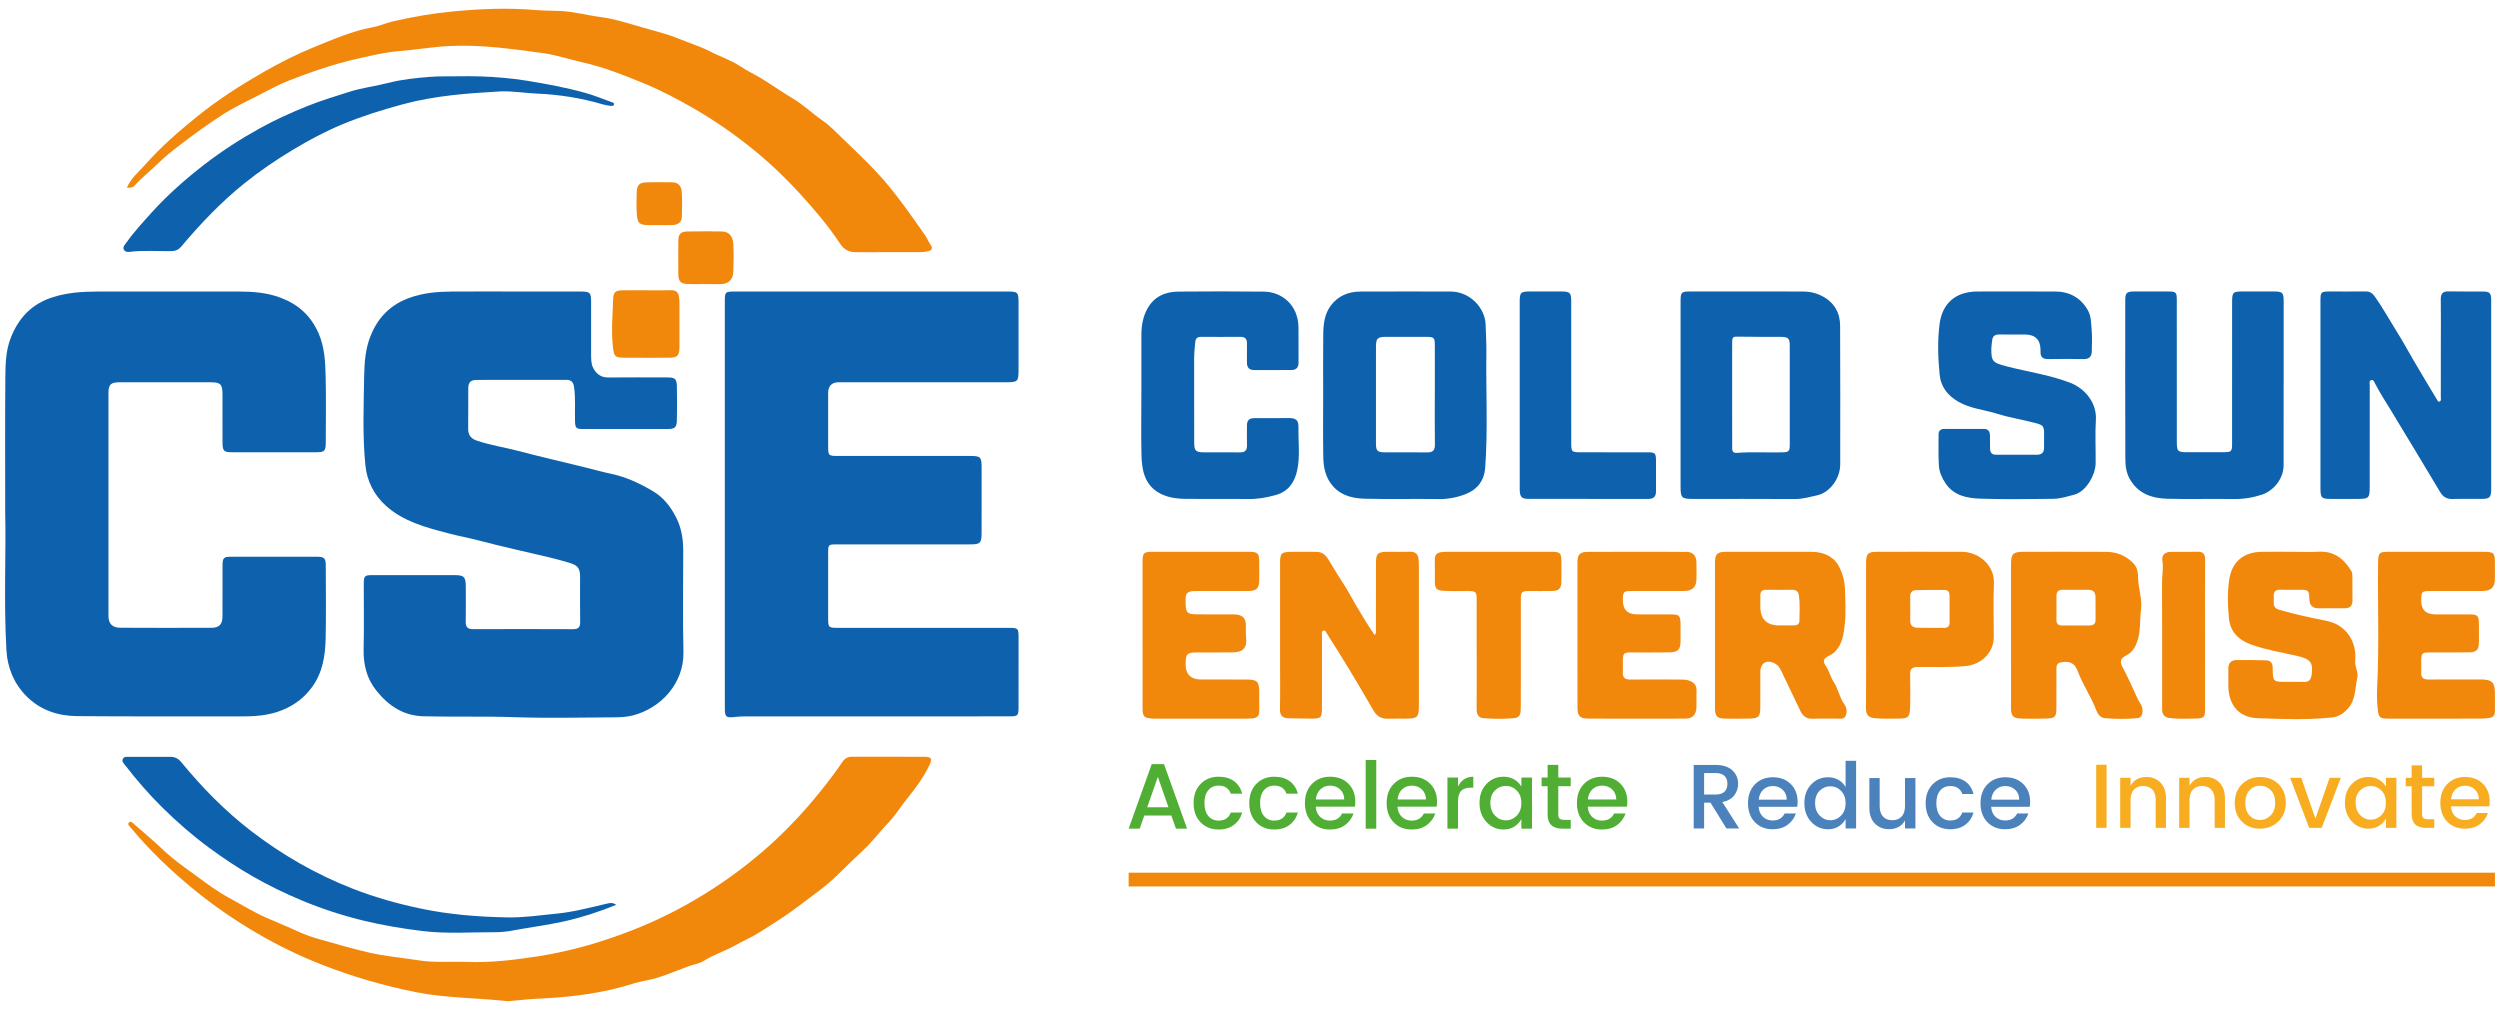 <?xml version="1.0" encoding="UTF-8"?>
<svg id="Laag_1" data-name="Laag 1" xmlns="http://www.w3.org/2000/svg" viewBox="0 0 500 202">
  <defs>
    <style>
      .cls-1 {
        fill: #4c82bb;
      }

      .cls-2 {
        fill: #f1880c;
      }

      .cls-3 {
        fill: #50ae34;
      }

      .cls-4 {
        fill: #f8ac1f;
      }

      .cls-5 {
        fill: #0e62ad;
      }
    </style>
  </defs>
  <g>
    <g>
      <path class="cls-5" d="M102.805,58.306c4.462,0,8.924-.004,13.386.001,1.822.002,2.027.211,2.031,2.064.007,3.478.007,6.956,0,10.434-.002.949-.003,1.948.407,2.77.585,1.173,1.552,1.935,3.026,1.92,3.97-.041,7.942-.019,11.913-.009,1.402.004,1.77.307,1.804,1.712.054,2.29.054,4.583.001,6.873-.033,1.404-.414,1.728-1.794,1.73-5.649.009-11.299.01-16.948.003-1.438-.002-1.591-.185-1.63-1.646-.059-2.246.126-4.495-.187-6.741-.14-1.009-.585-1.451-1.582-1.45-5.936.008-11.872-.009-17.807.014-1.345.005-1.766.46-1.776,1.788-.019,2.66.02,5.32-.016,7.979-.017,1.255.565,1.983,1.71,2.373,2.715.925,5.557,1.338,8.322,2.068,4.342,1.146,8.722,2.151,13.084,3.221,1.866.458,3.717.979,5.595,1.38,3.004.641,5.737,1.959,8.328,3.501,2.017,1.201,3.469,3.057,4.55,5.188,1.063,2.097,1.423,4.314,1.423,6.625.001,6.752-.116,13.506.043,20.254.148,6.29-4.523,11.328-10.189,12.747-1.214.304-2.515.359-3.776.365-6.673.034-13.351.192-20.016-.037-6.017-.206-12.029-.023-18.041-.177-4.018-.103-7.024-2.138-9.435-5.182-1.941-2.45-2.587-5.271-2.51-8.373.106-4.294.023-8.592.031-12.889.003-1.633.155-1.786,1.728-1.787,5.486-.004,10.971-.006,16.457,0,1.856.002,2.209.366,2.216,2.243.009,2.373.029,4.747-.007,7.12-.016,1.058.429,1.448,1.47,1.444,6.673-.023,13.346-.028,20.018.004,1.1.005,1.408-.452,1.394-1.475-.042-2.986-.009-5.974-.016-8.961-.004-1.722-.41-2.308-2.108-2.828-1.444-.442-2.909-.822-4.378-1.173-4.563-1.093-9.149-2.075-13.689-3.282-2.075-.552-4.23-.932-6.312-1.485-4.372-1.162-8.804-2.311-12.305-5.442-2.409-2.154-3.83-4.963-4.144-8.112-.593-5.948-.347-11.935-.246-17.902.046-2.712.24-5.437,1.306-8.061,1.516-3.729,4.037-6.225,7.823-7.574,2.749-.98,5.576-1.214,8.444-1.231,4.135-.024,8.269-.006,12.404-.007Z"/>
      <path class="cls-5" d="M1.041,102.524c0-10.304-.049-18.733.029-27.162.024-2.598.09-5.221,1.059-7.728,1.583-4.095,4.263-6.91,8.564-8.238,2.873-.887,5.775-1.077,8.719-1.083,9.375-.02,18.749-.005,28.124-.008,2.917-.001,5.805.185,8.57,1.232,3.517,1.331,6.063,3.574,7.611,7.129,1.224,2.81,1.336,5.698,1.409,8.611.111,4.416.034,8.838.026,13.257-.003,1.671-.246,1.913-1.933,1.915-5.567.007-11.135.008-16.702.002-1.807-.002-2.011-.219-2.014-2.083-.006-3.151.004-6.301-.005-9.452-.006-2.092-.372-2.459-2.407-2.46-6.059-.002-12.117-.004-18.176.002-1.756.002-2.222.425-2.223,2.151-.011,14.853-.01,29.707-.001,44.56,0,1.547.762,2.369,2.333,2.378,6.099.034,12.199.03,18.299.006,1.504-.006,2.157-.692,2.169-2.217.028-3.396.005-6.792.013-10.189.004-1.582.203-1.799,1.749-1.802,5.69-.01,11.38-.009,17.071,0,1.542.003,1.824.272,1.827,1.771.011,4.869.081,9.74-.025,14.607-.075,3.403-.594,6.736-2.67,9.627-1.572,2.189-3.584,3.702-6.102,4.71-2.782,1.113-5.633,1.236-8.555,1.226-10.807-.037-21.615.037-32.422-.061-3.816-.035-7.359-1.222-10.111-4.007-2.502-2.533-3.79-5.682-3.988-9.243-.545-9.771-.055-19.55-.238-27.45Z"/>
      <path class="cls-5" d="M144.962,100.891c0-13.504,0-27.008.001-40.512,0-2.025.05-2.074,2.056-2.074,18.136,0,36.272,0,54.408.002,2.158,0,2.285.131,2.285,2.302,0,4.419,0,8.839,0,13.258,0,2.466-.111,2.585-2.54,2.585-11.135.002-22.271,0-33.406,0q-2.138,0-2.137,2.184c0,3.601-.004,7.202.004,10.803.003,1.628.118,1.747,1.752,1.748,8.843.006,17.686.002,26.529.003,2.223,0,2.407.174,2.409,2.343.004,4.338.009,8.675-.004,13.013-.006,2.097-.252,2.329-2.321,2.33-8.884.002-17.767,0-26.651.003-1.668,0-1.715.049-1.717,1.734-.003,4.379-.004,8.757.002,13.136.002,1.71.106,1.817,1.807,1.817,11.381.004,22.762.002,34.143.003,2.098,0,2.131.035,2.131,2.124,0,4.542.001,9.084-.002,13.627-.002,1.854-.096,1.951-1.936,1.951-17.563.002-35.126,0-52.689.006-.734,0-1.473.035-2.202.124-1.622.197-1.915-.02-1.918-1.629-.009-4.133-.004-8.266-.004-12.399,0-9.494,0-18.987,0-28.481Z"/>
      <path class="cls-5" d="M464.09,78.929c0-6.259-.003-12.518.002-18.776.001-1.767.103-1.858,1.893-1.858,2.374,0,4.748.023,7.121-.008.867-.011,1.363.324,1.88,1.053,1.533,2.161,2.807,4.484,4.209,6.718,1.246,1.985,2.388,4.062,3.57,6.101,1.512,2.608,3.082,5.181,4.634,7.765.119.198.257.513.536.379.361-.173.226-.579.227-.887.009-3.927.006-7.854.006-11.781,0-2.577.031-5.155-.014-7.731-.02-1.126.349-1.657,1.551-1.627,2.29.056,4.583.006,6.875.028,1.365.013,1.655.3,1.656,1.686.009,12.64.009,25.281-.001,37.921-.001,1.563-.329,1.861-1.884,1.869-1.964.011-3.93-.04-5.893.019-1.129.034-1.871-.464-2.414-1.366-3.264-5.419-6.496-10.857-9.796-16.253-1.087-1.778-2.215-3.529-3.186-5.375-.183-.347-.337-.906-.804-.794-.496.119-.309.692-.309,1.071-.011,6.75-.007,13.499-.009,20.249,0,2.285-.162,2.447-2.426,2.452-1.76.004-3.52.004-5.279,0-1.967-.004-2.142-.179-2.143-2.201-.003-6.218-.001-12.436,0-18.654Z"/>
      <path class="cls-5" d="M336.113,78.899c0-6.217-.004-12.433.002-18.65.002-1.805.166-1.955,1.963-1.955,7.488.001,14.976,0,22.464.006,1.408,0,2.719.281,3.995.974,2.381,1.293,3.473,3.326,3.487,5.903.05,9.243.019,18.486.019,27.73,0,2.767-2.065,5.629-4.67,6.173-1.436.3-2.825.734-4.331.725-6.833-.042-13.666-.017-20.5-.021-2.223-.001-2.427-.213-2.428-2.479-.002-6.135,0-12.27-.001-18.405ZM346.43,78.795c0,3.476-.008,6.952.007,10.428.003.628-.121,1.432.926,1.352,2.983-.229,5.97-.044,8.954-.105,1.476-.03,1.635-.164,1.637-1.62.008-6.543.008-13.086,0-19.629-.002-1.596-.257-1.836-1.871-1.846-2.7-.016-5.401.017-8.1-.043-1.466-.033-1.544-.046-1.549,1.403-.011,3.353-.004,6.707-.004,10.06Z"/>
      <path class="cls-5" d="M264.636,78.938c0-4.048-.039-8.097.015-12.144.027-2.011.259-4.028,1.529-5.707,1.464-1.934,3.516-2.763,5.886-2.774,6.013-.028,12.027-.015,18.041-.006,3.966.005,6.936,3.356,7.023,6.645.051,1.914.173,3.835.146,5.752-.105,7.641.322,15.289-.242,22.923-.18,2.431-1.517,4.23-3.765,5.136-1.736.7-3.57,1.079-5.503,1.049-4.867-.075-9.738.058-14.603-.062-2.37-.059-4.72-.489-6.478-2.41-1.571-1.717-1.997-3.82-2.031-6.01-.063-4.129-.018-8.26-.019-12.389ZM286.964,78.977h.004c0-3.273.004-6.546-.002-9.819-.003-1.644-.13-1.779-1.721-1.784-2.701-.008-5.403-.007-8.104,0-1.617.005-1.942.307-1.946,1.94-.014,6.464-.013,12.928-.003,19.392.002,1.459.29,1.748,1.718,1.756,2.824.016,5.649-.028,8.472.021,1.15.02,1.616-.381,1.598-1.566-.051-3.313-.018-6.627-.018-9.941Z"/>
      <path class="cls-5" d="M403.325,58.298c2.579,0,5.158-.014,7.737.005,2.903.02,5.128,1.279,6.546,3.812.63,1.125.596,2.458.713,3.705.137,1.46.07,2.942.043,4.413-.019,1.073-.527,1.617-1.695,1.589-2.332-.056-4.667-.047-6.999-.002-1.093.021-1.618-.405-1.565-1.506.006-.122-.001-.245-.003-.368q-.04-3.043-3.147-3.043c-1.678,0-3.357.026-5.035-.006-.878-.017-1.417.273-1.487,1.212-.036.488-.15.972-.162,1.459-.067,2.758.32,2.984,2.949,3.677,4.299,1.132,8.736,1.714,12.913,3.352,2.809,1.102,5.248,3.937,5.042,7.342-.175,2.895-.013,5.808-.047,8.713-.025,2.163-1.771,5.633-4.306,6.289-1.389.36-2.761.815-4.196.826-4.871.039-9.747.145-14.612-.035-2.607-.097-5.256-.595-6.908-3.065-.715-1.07-1.25-2.264-1.331-3.525-.132-2.078-.056-4.17-.062-6.257-.002-.771.428-1.1,1.166-1.1,2.62.001,5.24.007,7.859-.002.896-.003,1.242.491,1.255,1.31.013.859.028,1.718.016,2.577-.012.861.37,1.285,1.251,1.282,2.702-.01,5.403-.006,8.105,0,.955.002,1.449-.444,1.446-1.414-.002-.777.007-1.555.006-2.332-.001-2.04-.011-2.142-1.933-2.649-2.448-.645-4.973-1.024-7.381-1.787-2.6-.823-5.399-1.026-7.814-2.412-2.135-1.226-3.538-2.971-3.775-5.529-.31-3.348-.433-6.707.003-10.035.546-4.169,3.225-6.432,7.423-6.489,2.66-.036,5.321-.007,7.982-.006Z"/>
      <path class="cls-5" d="M456.727,76.751c0,5.442.011,10.883-.005,16.325-.007,2.597-1.922,5.073-4.386,5.872-1.848.599-3.708.891-5.663.859-4.379-.071-8.761.058-13.138-.052-3.147-.079-5.948-1.001-7.621-4.031-.708-1.282-.841-2.667-.846-4.035-.043-10.556-.027-21.111-.017-31.667.001-1.442.294-1.716,1.742-1.724,2.292-.012,4.584-.01,6.877.001,1.53.007,1.688.16,1.689,1.698.006,9.369.003,18.739.004,28.108,0,2.255.09,2.342,2.358,2.341,2.292,0,4.584.003,6.877-.004,1.72-.005,1.818-.096,1.819-1.8.005-9.328.002-18.657.003-27.985,0-2.279.088-2.365,2.333-2.364,2.047.001,4.093-.008,6.14.005,1.582.01,1.839.269,1.841,1.882.008,5.523.003,11.047.003,16.57h-.008Z"/>
      <path class="cls-5" d="M228.273,78.923c-.001-4.01-.014-8.02.005-12.029.009-1.863.34-3.683,1.284-5.306,1.343-2.309,3.524-3.248,6.087-3.269,5.73-.047,11.462-.064,17.192.008,3.273.041,6.845,2.431,6.859,7.291.007,2.291-.006,4.583.008,6.874.006,1.012-.444,1.518-1.476,1.514-2.456-.009-4.912-.013-7.368.004-1.044.007-1.483-.501-1.472-1.509.013-1.268-.024-2.537,0-3.805.018-.935-.397-1.333-1.329-1.326-2.62.02-5.239.015-7.859.001-.76-.004-1.085.315-1.157,1.086-.108,1.14-.223,2.273-.22,3.423.017,5.524,0,11.047.013,16.571.004,1.732.297,2.012,1.99,2.017,2.374.006,4.749-.025,7.122.012,1.055.016,1.482-.415,1.447-1.462-.044-1.308-.002-2.618-.004-3.927-.001-1.005.428-1.476,1.497-1.459,2.291.037,4.583-.03,6.874-.022,1.481.006,1.954.441,1.927,1.898-.052,2.818.341,5.666-.231,8.447-.488,2.37-1.669,4.288-4.238,5.03-1.824.527-3.642.848-5.554.822-4.256-.06-8.514.019-12.771-.038-1.933-.026-3.897-.371-5.505-1.441-2.539-1.688-3.03-4.464-3.097-7.251-.096-4.048-.025-8.101-.026-12.151Z"/>
      <path class="cls-5" d="M303.94,78.966c0-6.218-.004-12.436.002-18.654.001-1.826.206-2.016,2.065-2.017,2.128,0,4.256-.008,6.384.005,1.588.01,1.849.267,1.85,1.874.007,9.409.003,18.818.005,28.227,0,2.022.036,2.056,2.06,2.057,4.42.002,8.84-.005,13.26.006,1.46.004,1.624.172,1.633,1.631.013,2.045-.013,4.091.006,6.136.01,1.082-.485,1.558-1.565,1.556-7.981-.012-15.961.002-23.942-.015-1.433-.003-1.752-.398-1.755-2.029-.009-6.259-.004-12.518-.004-18.777Z"/>
      <path class="cls-5" d="M123.242,180.971c-3.54,1.435-6.933,2.531-10.451,3.312-3.315.737-6.677,1.154-10.007,1.777-1.161.217-2.353.38-3.531.377-4.909-.013-9.833.366-14.721-.229-3.969-.483-7.924-1.13-11.818-2.08-4.208-1.027-8.317-2.357-12.317-4.024-3.394-1.414-6.693-3.018-9.884-4.845-3.047-1.745-5.959-3.688-8.782-5.776-3.326-2.46-6.433-5.177-9.365-8.081-2.641-2.616-5.074-5.433-7.353-8.375-.266-.344-.667-.704-.464-1.197.238-.577.818-.455,1.29-.457,2.743-.011,5.486.008,8.229-.007.931-.005,1.595.349,2.199,1.085,4.143,5.035,8.685,9.686,13.854,13.672,6.275,4.838,13.101,8.765,20.489,11.641,4.335,1.688,8.8,2.945,13.375,3.917,5.797,1.232,11.639,1.693,17.521,1.798,3.306.059,6.601-.437,9.896-.761,3.394-.334,6.663-1.229,9.965-1.987.543-.125,1.102-.309,1.872.239Z"/>
      <path class="cls-5" d="M91.421,15.259c3.061-.058,6.125.016,9.174.293,1.621.148,3.22.331,4.818.595,3.916.645,7.805,1.356,11.621,2.422,1.803.504,3.545,1.228,5.312,1.86.221.079.523.161.452.472-.067.292-.381.306-.613.277-.526-.066-1.059-.135-1.564-.285-4.332-1.28-8.745-1.988-13.265-2.174-2.486-.103-4.961-.567-7.46-.426-6.483.367-12.93.841-19.265,2.545-4.154,1.118-8.244,2.395-12.19,4.037-3.419,1.423-6.706,3.178-9.903,5.105-3.405,2.053-6.673,4.277-9.756,6.764-4.627,3.734-8.711,8.031-12.536,12.571-.565.671-1.168.896-2.005.91-2.779.047-5.564-.202-8.338.151-.417.053-.848,0-1.098-.39-.305-.476.025-.866.28-1.225,1.565-2.204,3.383-4.193,5.191-6.197,3.216-3.564,6.802-6.724,10.583-9.649,3.518-2.723,7.263-5.127,11.164-7.289,3.039-1.684,6.205-3.099,9.409-4.396,2.675-1.083,5.463-1.912,8.219-2.804,2.699-.874,5.499-1.201,8.227-1.895,2.634-.67,5.392-.943,8.114-1.158,1.825-.144,3.662-.079,5.429-.112Z"/>
    </g>
    <g>
      <path class="cls-2" d="M101.632,200.252c-6.109-.699-12.302-.599-18.392-1.81-6.47-1.287-12.752-3.109-18.894-5.519-4.498-1.764-8.825-3.871-12.97-6.299-4.435-2.598-8.685-5.506-12.677-8.782-4.563-3.745-8.809-7.795-12.575-12.343-.245-.296-.725-.653-.306-1.026.376-.335.731.108,1.033.374,1.968,1.737,3.99,3.418,5.891,5.226,2.005,1.908,4.272,3.466,6.492,5.083,2.123,1.546,4.238,3.152,6.54,4.391,2.42,1.302,4.746,2.771,7.283,3.905,2.216.99,4.488,1.88,6.693,2.908,1.289.601,2.704,1.079,4.098,1.476,3.249.926,6.493,1.859,9.789,2.636,3.36.793,6.773,1.068,10.155,1.603,3.196.505,6.453.194,9.68.311,4.773.174,9.472-.399,14.164-1.128,6.606-1.026,12.968-2.895,19.183-5.355,5.07-2.007,9.9-4.464,14.504-7.35,4.466-2.799,8.684-5.944,12.612-9.482,4.083-3.677,7.759-7.707,11.136-12.032,1.183-1.516,2.34-3.045,3.401-4.647.459-.693,1.082-1.054,1.954-1.05,4.789.018,9.578-.009,14.367.019,1.551.009,1.728.33,1.057,1.736-1.147,2.403-2.716,4.511-4.388,6.582-1.288,1.595-2.349,3.379-3.787,4.868-1.71,1.77-3.17,3.767-4.978,5.451-1.699,1.584-3.378,3.191-5.02,4.833-2.384,2.385-5.168,4.263-7.825,6.304-2.536,1.948-5.254,3.627-7.949,5.333-1.5.95-3.162,1.641-4.704,2.53-2.069,1.193-4.386,1.871-6.406,3.16-.936.597-2.07.725-3.094,1.095-2.812,1.019-5.535,2.315-8.526,2.855-1.593.288-3.157.817-4.725,1.253-5.589,1.552-11.293,2.124-17.055,2.387-1.916.088-3.825.328-5.762.501Z"/>
      <path class="cls-2" d="M25.366,37.552c.828-1.94,2.375-3.155,3.629-4.575,3.202-3.625,6.862-6.802,10.615-9.819,4.068-3.27,8.468-6.095,13.018-8.7,3.301-1.89,6.686-3.616,10.176-5.032,3.841-1.559,7.68-3.251,11.822-3.995,1.322-.238,2.555-.825,3.878-1.134,4.068-.949,8.188-1.65,12.328-2.035,5.37-.499,10.775-.726,16.173-.263,1.631.14,3.271.135,4.901.194,2.845.103,5.571.878,8.366,1.239,2.429.313,4.832,1.064,7.218,1.767,1.818.535,3.672,1.011,5.491,1.564,1.629.495,3.211,1.148,4.801,1.764,1.396.541,2.832,1.019,4.149,1.717,1.974,1.047,4.128,1.703,6.012,2.949,1.454.962,3.052,1.703,4.539,2.62,2.07,1.276,4.062,2.681,6.149,3.927,2.094,1.249,3.831,2.955,5.828,4.331,1.457,1.005,2.711,2.317,3.996,3.554,2.244,2.159,4.499,4.313,6.644,6.568,2.198,2.311,4.157,4.827,6.046,7.403,1.338,1.824,2.621,3.681,3.921,5.529.406.578.615,1.246,1.037,1.798.548.718.263,1.149-.495,1.334-.51.125-1.05.168-1.578.169-4.258.013-8.515-.015-12.773.019-1.429.011-2.401-.451-3.241-1.721-2.367-3.578-5.147-6.839-8.05-10.007-3.098-3.382-6.416-6.53-9.994-9.367-3.609-2.863-7.406-5.482-11.43-7.779-3.094-1.766-6.229-3.434-9.509-4.791-4.069-1.683-8.146-3.322-12.49-4.302-2.659-.6-5.286-1.495-7.984-1.86-6.235-.844-12.479-1.744-18.809-1.408-3.35.178-6.661.752-9.996,1.018-2.588.207-5.085.809-7.587,1.359-2.976.653-5.924,1.495-8.81,2.473-1.936.656-3.858,1.389-5.766,2.132-1.913.745-3.718,1.774-5.558,2.702-1.916.966-3.844,1.911-5.716,2.958-1.382.773-2.701,1.666-4.014,2.556-1.373.93-2.728,1.892-4.052,2.89-2.226,1.678-4.495,3.303-6.501,5.257-1.623,1.58-3.408,2.987-4.945,4.663-.296.323-.817.32-1.442.335Z"/>
      <path class="cls-2" d="M274.927,127.021c.412-.463.256-.975.258-1.438.015-4.336.004-8.673.013-13.009.004-1.861.356-2.202,2.241-2.213,1.514-.009,3.03.034,4.543-.01,1.139-.034,1.657.519,1.742,1.586.032.407.053.816.053,1.225.003,9.327.004,18.654,0,27.982-.001,2.277-.281,2.56-2.526,2.587-1.187.014-2.375-.034-3.56.014-1.312.052-2.28-.419-2.951-1.572-1.662-2.856-3.332-5.708-5.041-8.536-1.394-2.307-2.843-4.582-4.286-6.859-.179-.283-.315-.804-.759-.648-.411.145-.256.644-.257.991-.011,4.868-.007,9.736-.012,14.604-.002,1.774-.2,1.995-1.954,2-1.594.005-3.189-.046-4.784-.076-1.227-.024-1.685-.621-1.656-1.869.07-3.067.021-6.136.021-9.204,0-6.668-.001-13.336.001-20.004,0-1.898.275-2.183,2.209-2.206,1.678-.021,3.356-.013,5.034.007,1.055.013,1.751.46,2.356,1.429.974,1.561,1.896,3.162,2.916,4.7.97,1.462,1.799,3.06,2.697,4.596,1.17,2,2.375,3.976,3.703,5.925Z"/>
      <path class="cls-2" d="M342.993,127.007c0-4.785-.004-9.571.001-14.356.002-1.847.401-2.281,2.206-2.285,5.729-.014,11.457-.014,17.186,0,2.227.005,4.246.873,5.301,2.73.778,1.371,1.267,3.093,1.314,4.776.065,2.329.21,4.684-.045,6.987-.212,1.921-.45,3.946-1.973,5.496-.433.44-.92.631-1.402.909-1.002.578-1.011,1.057-.363,2.008.649.952.86,2.13,1.52,3.124.904,1.361,1.147,3.072,2.113,4.435.506.713.608,1.566.273,2.341-.317.733-1.116.549-1.751.557-1.596.02-3.195-.06-4.786.026-1.263.068-2.009-.518-2.511-1.562-1.272-2.647-2.536-5.297-3.795-7.95-.285-.601-.611-1.163-1.213-1.498-1.67-.93-2.995-.201-2.999,1.651-.006,2.413.013,4.826-.011,7.239-.016,1.651-.367,2.026-2.033,2.077-1.717.052-3.438.049-5.155.006-1.423-.035-1.869-.525-1.872-1.987-.012-4.908-.004-9.816-.005-14.724ZM355.893,125.084c.979,0,1.958.006,2.937-.002.61-.005,1.05-.262,1.055-.926.013-1.669.134-3.341-.086-5.007-.109-.823-.549-1.207-1.397-1.195-1.713.024-3.427.02-5.14.002-.811-.009-1.218.321-1.195,1.16.02.733,0,1.468,0,2.202q0,3.778,3.826,3.767Z"/>
      <path class="cls-2" d="M402.202,127.173c-.001-4.787-.005-9.574,0-14.362.003-2.032.415-2.448,2.45-2.451,5.526-.007,11.052-.019,16.578.009,2.156.011,4.02.768,5.523,2.377.735.787.856,1.859.866,2.719.025,2.212.88,4.35.579,6.551-.274,2.005-.038,4.046-.675,6.035-.446,1.394-1.07,2.459-2.419,3.117-1.105.539-1.142,1.241-.532,2.392.902,1.701,1.721,3.448,2.501,5.209.264.596.491,1.179.882,1.723.927,1.29.672,3.025-.447,3.135-2.157.212-4.331.189-6.495.007-.933-.079-1.458-.806-1.747-1.561-1.054-2.754-2.74-5.199-3.773-7.965-.582-1.556-1.718-1.983-3.381-1.62-.834.182-.824.796-.826,1.418-.007,2.578,0,5.155-.008,7.733-.005,1.71-.246,2.005-1.969,2.067-1.717.062-3.439.061-5.156.001-1.523-.053-1.944-.534-1.946-2.05-.009-4.828-.003-9.656-.004-14.484ZM415.159,125.092v-.004c.938,0,1.875-.002,2.813,0,.745.002,1.142-.345,1.14-1.11-.004-1.548.013-3.097-.018-4.645-.017-.855-.443-1.373-1.367-1.37-1.753.005-3.506.006-5.259,0-.818-.003-1.185.402-1.181,1.206.008,1.589.017,3.179-.006,4.768-.012.837.371,1.181,1.187,1.16.896-.023,1.794-.005,2.691-.005Z"/>
      <path class="cls-2" d="M458.462,110.36c1.76,0,3.525.078,5.281-.017,3.087-.168,5.062,1.44,6.542,3.898.157.261.187.627.191.946.021,1.637.007,3.274.021,4.911.009,1.076-.507,1.569-1.581,1.558-1.76-.018-3.521-.002-5.281-.006-1.153-.002-1.701-.585-1.758-1.739-.095-1.934-.136-1.95-2.095-1.954-1.228-.002-2.458.037-3.684-.009-1.021-.039-1.426.409-1.348,1.394.029.366.024.738,0,1.104-.056.866.288,1.278,1.179,1.536,3.094.895,6.231,1.572,9.389,2.192,3.804.747,6.102,4.075,5.718,8.017-.111,1.14.677,2.189.425,3.361-.462,2.146-.304,4.486-1.957,6.261-.82.881-1.808,1.543-2.998,1.669-4.979.528-9.983.343-14.964.159-3.763-.139-5.806-2.611-5.87-6.386-.02-1.186.003-2.373-.002-3.56-.004-1.049.555-1.656,1.556-1.678,1.962-.043,3.927-.002,5.889.047.963.024,1.423.483,1.43,1.55.018,2.762.065,2.762,2.82,2.764,1.146,0,2.294-.031,3.439.005.985.031,1.387-.474,1.52-1.378.358-2.447-.214-3.191-2.78-3.788-3.102-.722-6.252-1.213-9.28-2.295-2.59-.925-4.22-2.609-4.479-5.264-.253-2.592-.341-5.242.078-7.835.569-3.516,2.867-5.402,6.46-5.456,2.047-.031,4.094-.006,6.141-.005Z"/>
      <path class="cls-2" d="M315.489,126.973c-.001-4.788-.005-9.576,0-14.364.002-1.739.417-2.226,2.148-2.233,6.55-.028,13.101-.021,19.652-.004,1.241.003,1.947.734,1.995,2.002.041,1.103.02,2.21.014,3.314-.01,1.739-.779,2.504-2.571,2.511-3.439.013-6.878,0-10.317.006-1.72.003-1.821.109-1.839,1.793q-.031,2.876,2.838,2.877c2.334,0,4.667-.012,7.001.01,1.387.013,1.663.293,1.689,1.659.024,1.268.015,2.537.006,3.806-.011,1.54-.533,2.088-2.177,2.116-2.497.042-4.995.011-7.492.018-1.771.005-1.857.096-1.865,1.889-.003.696.033,1.393-.005,2.087-.057,1.059.424,1.456,1.465,1.447,3.316-.03,6.632-.017,9.949-.001.569.003,1.162.011,1.7.169,1.022.3,1.697.915,1.633,2.126-.058,1.102.021,2.211-.027,3.314-.063,1.457-.802,2.204-2.232,2.208-6.469.018-12.937.024-19.406-.003-1.702-.007-2.148-.518-2.152-2.258-.011-4.829-.004-9.658-.005-14.487Z"/>
      <path class="cls-2" d="M228.508,126.87c0-4.785-.003-9.571.001-14.356.002-1.945.192-2.151,2.073-2.153,6.383-.007,12.767-.009,19.15,0,1.867.003,2.108.263,2.117,2.143.006,1.186.009,2.372-.003,3.558-.015,1.586-.529,2.123-2.148,2.134-3.355.022-6.711.006-10.066.009-.409,0-.82-.003-1.226.036-.802.078-1.285.483-1.278,1.343.002.245-.008.491-.008.736.001,2.292.253,2.55,2.512,2.552,2.373.003,4.747-.007,7.12.004,1.798.008,2.518.796,2.426,2.552-.036.691-.033,1.394.045,2.081.222,1.963-.568,2.928-2.591,2.961-2.414.04-4.828.007-7.242.015-1.986.007-2.255.283-2.269,2.279q-.022,3.132,3.094,3.132c3.028,0,6.056-.009,9.084.005,2.172.01,2.545.402,2.55,2.588.003,1.227-.03,2.455.005,3.681.028.982-.465,1.427-1.377,1.51-.407.037-.817.052-1.225.052-5.974.003-11.948.001-17.923,0-.327,0-.656.003-.981-.026-1.532-.135-1.832-.441-1.836-1.99-.011-4.949-.004-9.898-.004-14.847Z"/>
      <path class="cls-2" d="M487.172,110.358c3.193,0,6.386-.014,9.579.006,2.043.012,2.227.219,2.233,2.256.003,1.064.008,2.128-.002,3.191-.015,1.608-.766,2.374-2.418,2.384-3.479.021-6.959.004-10.438.009-1.786.003-1.869.091-1.881,1.872q-.02,2.797,2.793,2.797c2.333,0,4.667-.011,7,.009,1.448.012,1.72.289,1.744,1.733.022,1.309.02,2.619,0,3.928-.021,1.413-.489,1.905-1.944,1.924-2.619.034-5.24.008-7.859.018-1.605.006-1.721.133-1.733,1.773-.005.736.034,1.475-.006,2.209-.058,1.069.443,1.445,1.474,1.436,3.52-.028,7.041-.015,10.561-.005,2.116.006,2.712.602,2.713,2.671,0,1.227-.021,2.455-.004,3.682.011.792-.353,1.234-1.127,1.331-.526.066-1.056.141-1.584.142-6.14.01-12.28.01-18.421.004-1.9-.002-2.138-.157-2.321-2.03-.139-1.42-.171-2.863-.097-4.288.427-8.259.076-16.523.189-24.784.029-2.089.175-2.267,2.216-2.27,3.111-.005,6.222-.001,9.333,0Z"/>
      <path class="cls-2" d="M373.213,127.044c-.001-4.785-.003-9.57,0-14.354,0-1.971.333-2.326,2.252-2.329,5.646-.007,11.292-.02,16.938.005,3.309.015,6.537,2.667,6.384,6.319-.149,3.552-.047,7.115-.03,10.672.015,3.175-2.539,5.596-5.682,5.867-3.189.276-6.376.161-9.563.176-1.124.005-1.519.415-1.488,1.522.058,2.084.041,4.171.006,6.256-.038,2.291-.318,2.563-2.568,2.547-1.511-.011-3.022.065-4.536-.086-1.273-.127-1.743-.722-1.73-1.997.047-4.866.019-9.733.018-14.6ZM389.912,121.838c0-.898.003-1.796-.001-2.693-.003-.653-.247-1.146-.975-1.151-1.918-.011-3.837-.013-5.754.035-.769.02-1.152.49-1.142,1.294.02,1.591.016,3.183.001,4.775-.009.981.522,1.434,1.432,1.45,1.796.032,3.593.014,5.389.023.705.004,1.058-.327,1.053-1.04-.006-.898-.001-1.796-.004-2.693Z"/>
      <path class="cls-2" d="M295.331,130.67c0-3.557.005-7.114-.002-10.671-.004-1.682-.116-1.783-1.835-1.793-1.513-.009-3.029.037-4.539-.029-1.718-.075-1.979-.386-1.986-2.065-.006-1.39.029-2.781-.008-4.17-.026-.981.464-1.428,1.369-1.525.405-.043.816-.056,1.224-.056,6.872-.003,13.744-.005,20.615-.001,1.917,0,2.103.189,2.113,2.105.007,1.308.02,2.617-.01,3.925-.03,1.309-.49,1.776-1.788,1.803-1.472.03-2.945.007-4.417.011-1.797.005-1.895.095-1.896,1.855-.004,6.91-.002,13.819-.005,20.729,0,.49-.01.981-.037,1.471-.045.811-.474,1.299-1.289,1.371-2.039.181-4.084.182-6.122.006-1.052-.091-1.4-.792-1.393-1.803.025-3.72.01-7.441.01-11.162h-.004Z"/>
      <path class="cls-2" d="M441.014,127.027c0,4.951.006,9.901-.002,14.852-.002,1.492-.215,1.781-1.646,1.82-1.796.049-3.595.124-5.394-.087-1.134-.133-1.557-.739-1.549-1.797.009-1.146,0-2.291,0-3.437,0-7.283.02-14.565-.018-21.848-.008-1.466.309-2.911.076-4.4-.177-1.13.49-1.734,1.674-1.756,1.759-.033,3.521.031,5.279-.029,1.169-.04,1.6.428,1.593,1.585-.033,5.032-.014,10.065-.013,15.097Z"/>
      <path class="cls-2" d="M129.267,58.057c1.636,0,3.273.04,4.907-.015,1.027-.034,1.523.416,1.629,1.388.04.365.09.731.091,1.097.007,2.943.019,5.887-.001,8.83-.013,1.839-.398,2.193-2.261,2.194-2.945.002-5.89.016-8.834-.009-1.855-.015-1.993-.307-2.207-2.109-.38-3.192-.052-6.363.035-9.543.039-1.427.405-1.801,1.857-1.825,1.595-.027,3.19-.006,4.785-.006v-.004Z"/>
      <path class="cls-2" d="M141.06,56.814c-1.186,0-2.373.036-3.557-.009-1.349-.052-1.825-.554-1.837-1.909-.021-2.248-.021-4.496,0-6.743.013-1.309.462-1.827,1.745-1.855,2.329-.051,4.661-.05,6.991-.004,1.363.027,2.189.924,2.263,2.545.085,1.835.076,3.679.003,5.515-.066,1.654-1.011,2.465-2.665,2.471-.981.003-1.963,0-2.944,0v-.011Z"/>
      <path class="cls-2" d="M131.84,45.033c-.654,0-1.307.007-1.961-.001-1.997-.025-2.406-.347-2.52-2.29-.086-1.465-.069-2.94-.01-4.408.054-1.334.546-1.814,1.927-1.861,1.755-.059,3.513-.04,5.269-.009,1.231.022,1.743.903,1.807,1.936.104,1.668.081,3.348.014,5.02-.043,1.09-.844,1.532-1.832,1.591-.896.054-1.797.011-2.696.011v.01Z"/>
    </g>
  </g>
  <g>
    <path class="cls-3" d="M235.192,165.735l-.928-2.635h-5.4l-.928,2.635h-2.208l4.62-12.915h2.449l4.62,12.915h-2.227ZM229.44,161.449h4.249l-2.115-6.068-2.134,6.068Z"/>
    <path class="cls-3" d="M240.109,164.455c-.928-.965-1.392-2.242-1.392-3.832s.467-2.867,1.401-3.832c.934-.965,2.137-1.447,3.609-1.447,1.237,0,2.261.294,3.071.881.81.588,1.357,1.426,1.642,2.514h-2.282c-.384-1.076-1.194-1.614-2.431-1.614-.866,0-1.556.306-2.069.919-.513.612-.77,1.469-.77,2.57s.257,1.961.77,2.579c.513.619,1.203.928,2.069.928,1.225,0,2.035-.538,2.431-1.614h2.282c-.297,1.039-.854,1.865-1.67,2.477-.816.612-1.831.918-3.043.918-1.484,0-2.69-.482-3.618-1.447Z"/>
    <path class="cls-3" d="M251.242,164.455c-.928-.965-1.392-2.242-1.392-3.832s.467-2.867,1.401-3.832c.934-.965,2.137-1.447,3.609-1.447,1.237,0,2.261.294,3.071.881.81.588,1.357,1.426,1.642,2.514h-2.282c-.384-1.076-1.194-1.614-2.431-1.614-.866,0-1.556.306-2.069.919-.513.612-.77,1.469-.77,2.57s.257,1.961.77,2.579c.513.619,1.203.928,2.069.928,1.225,0,2.035-.538,2.431-1.614h2.282c-.297,1.039-.854,1.865-1.67,2.477-.816.612-1.831.918-3.043.918-1.484,0-2.69-.482-3.618-1.447Z"/>
    <path class="cls-3" d="M265.993,165.902c-1.484,0-2.69-.482-3.618-1.447-.928-.965-1.392-2.245-1.392-3.841s.47-2.873,1.41-3.832c.94-.959,2.155-1.438,3.646-1.438s2.7.461,3.628,1.382c.928.922,1.392,2.125,1.392,3.609,0,.359-.025.693-.074,1.002h-7.83c.049.854.337,1.531.863,2.032.526.501,1.184.752,1.976.752,1.151,0,1.961-.476,2.431-1.429h2.282c-.309.94-.872,1.71-1.689,2.31-.816.6-1.825.9-3.025.9ZM268.016,157.877c-.544-.501-1.206-.751-1.986-.751s-1.432.251-1.958.751c-.526.501-.826,1.172-.9,2.013h5.678c-.013-.841-.291-1.512-.835-2.013Z"/>
    <path class="cls-3" d="M273.137,165.735v-13.731h2.115v13.731h-2.115Z"/>
    <path class="cls-3" d="M282.341,165.902c-1.484,0-2.69-.482-3.618-1.447-.928-.965-1.392-2.245-1.392-3.841s.47-2.873,1.41-3.832c.94-.959,2.155-1.438,3.646-1.438s2.7.461,3.628,1.382c.928.922,1.392,2.125,1.392,3.609,0,.359-.025.693-.074,1.002h-7.83c.049.854.337,1.531.863,2.032.526.501,1.184.752,1.976.752,1.151,0,1.961-.476,2.431-1.429h2.282c-.309.94-.872,1.71-1.689,2.31-.816.6-1.825.9-3.025.9ZM284.363,157.877c-.544-.501-1.206-.751-1.986-.751s-1.432.251-1.958.751c-.526.501-.826,1.172-.9,2.013h5.678c-.013-.841-.291-1.512-.835-2.013Z"/>
    <path class="cls-3" d="M291.6,155.511v1.781c.656-1.299,1.676-1.948,3.062-1.948v2.189h-.538c-.829,0-1.457.211-1.883.631-.427.421-.64,1.151-.64,2.19v5.381h-2.115v-10.224h2.115Z"/>
    <path class="cls-3" d="M297.296,164.408c-.928-.996-1.392-2.27-1.392-3.822s.461-2.814,1.382-3.785c.921-.971,2.069-1.457,3.442-1.457.804,0,1.512.183,2.125.547.612.365,1.086.844,1.42,1.438v-1.818h2.134v10.224h-2.134v-1.911c-.346.631-.823,1.135-1.429,1.512-.606.378-1.311.566-2.115.566-1.361,0-2.505-.498-3.433-1.494ZM303.354,163.128c.612-.624.919-1.463.919-2.514s-.306-1.886-.919-2.505c-.612-.618-1.339-.928-2.18-.928s-1.568.303-2.18.909c-.612.606-.918,1.435-.918,2.486s.306,1.896.918,2.533c.612.637,1.339.956,2.18.956s1.568-.312,2.18-.937Z"/>
    <path class="cls-3" d="M314.144,157.237h-2.486v5.659c0,.384.09.659.269.826.179.167.485.251.919.251h1.299v1.763h-1.67c-1.967,0-2.95-.946-2.95-2.839v-5.659h-1.206v-1.726h1.206v-2.542h2.134v2.542h2.486v1.726Z"/>
    <path class="cls-3" d="M320.397,165.902c-1.484,0-2.69-.482-3.618-1.447-.928-.965-1.392-2.245-1.392-3.841s.47-2.873,1.41-3.832c.94-.959,2.155-1.438,3.646-1.438s2.7.461,3.628,1.382c.928.922,1.392,2.125,1.392,3.609,0,.359-.025.693-.074,1.002h-7.83c.049.854.337,1.531.863,2.032.526.501,1.184.752,1.976.752,1.151,0,1.961-.476,2.431-1.429h2.282c-.309.94-.872,1.71-1.689,2.31-.816.6-1.825.9-3.025.9ZM322.42,157.877c-.544-.501-1.206-.751-1.986-.751s-1.432.251-1.958.751c-.526.501-.826,1.172-.9,2.013h5.678c-.013-.841-.291-1.512-.835-2.013Z"/>
  </g>
  <g>
    <path class="cls-4" d="M419.242,165.572v-12.628h2.071v12.628h-2.071Z"/>
    <path class="cls-4" d="M426.11,155.561v1.581c.666-1.163,1.732-1.744,3.198-1.744,1.126,0,2.056.376,2.789,1.126.733.751,1.099,1.799,1.099,3.143v5.905h-2.053v-5.596c0-.896-.224-1.584-.672-2.062-.448-.478-1.06-.718-1.835-.718s-1.39.239-1.844.718c-.454.479-.681,1.166-.681,2.062v5.596h-2.071v-10.012h2.071Z"/>
    <path class="cls-4" d="M437.902,155.561v1.581c.666-1.163,1.732-1.744,3.198-1.744,1.126,0,2.056.376,2.789,1.126.733.751,1.099,1.799,1.099,3.143v5.905h-2.053v-5.596c0-.896-.224-1.584-.672-2.062-.448-.478-1.06-.718-1.835-.718s-1.39.239-1.844.718c-.454.479-.681,1.166-.681,2.062v5.596h-2.071v-10.012h2.071Z"/>
    <path class="cls-4" d="M451.975,165.736c-1.46,0-2.662-.475-3.607-1.426-.945-.951-1.417-2.199-1.417-3.743s.487-2.792,1.463-3.743c.975-.951,2.19-1.426,3.643-1.426s2.668.475,3.643,1.426c.975.951,1.463,2.196,1.463,3.734s-.5,2.786-1.499,3.743c-.999.957-2.229,1.435-3.689,1.435ZM454.128,163.083c.606-.606.909-1.447.909-2.526s-.294-1.917-.881-2.516c-.588-.6-1.299-.899-2.135-.899s-1.539.3-2.108.899c-.569.599-.854,1.442-.854,2.526s.278,1.926.836,2.526c.557.6,1.251.899,2.08.899s1.547-.303,2.153-.908Z"/>
    <path class="cls-4" d="M458.034,155.561h2.217l2.835,8.158,2.835-8.158h2.235l-3.816,10.012h-2.508l-3.798-10.012Z"/>
    <path class="cls-4" d="M470.353,164.273c-.909-.975-1.363-2.223-1.363-3.743s.451-2.756,1.354-3.707c.902-.951,2.026-1.426,3.371-1.426.787,0,1.481.179,2.08.536.6.357,1.063.827,1.39,1.408v-1.781h2.089v10.012h-2.089v-1.871c-.339.618-.806,1.111-1.399,1.481-.594.37-1.284.554-2.071.554-1.333,0-2.453-.487-3.361-1.463ZM476.285,163.019c.6-.611.899-1.432.899-2.462s-.3-1.847-.899-2.453c-.6-.606-1.311-.908-2.135-.908s-1.535.297-2.135.89c-.599.594-.899,1.405-.899,2.435s.3,1.857.899,2.48c.6.624,1.311.936,2.135.936s1.535-.306,2.135-.918Z"/>
    <path class="cls-4" d="M486.851,157.25h-2.435v5.542c0,.376.088.645.263.809.175.163.475.245.899.245h1.272v1.726h-1.635c-1.926,0-2.889-.927-2.889-2.78v-5.542h-1.181v-1.69h1.181v-2.489h2.09v2.489h2.435v1.69Z"/>
    <path class="cls-4" d="M492.974,165.736c-1.454,0-2.635-.472-3.543-1.417-.909-.945-1.363-2.199-1.363-3.761s.46-2.813,1.381-3.752c.92-.939,2.111-1.408,3.57-1.408s2.644.451,3.552,1.354c.908.903,1.363,2.08,1.363,3.534,0,.352-.024.678-.073.981h-7.668c.048.836.33,1.499.845,1.99.515.491,1.16.736,1.935.736,1.127,0,1.92-.466,2.38-1.399h2.235c-.303.921-.854,1.675-1.653,2.262-.799.588-1.787.881-2.962.881ZM494.954,157.877c-.533-.49-1.181-.736-1.944-.736s-1.402.245-1.917.736c-.515.491-.808,1.148-.881,1.971h5.56c-.012-.824-.285-1.481-.818-1.971Z"/>
  </g>
  <rect class="cls-2" x="225.728" y="174.535" width="273.26" height="2.759"/>
  <g>
    <path class="cls-1" d="M340.824,160.534v5.155h-2.084v-12.704h4.387c1.438,0,2.547.356,3.327,1.069.78.713,1.17,1.618,1.17,2.714,0,.853-.259,1.621-.777,2.303-.518.683-1.313,1.127-2.385,1.334l3.363,5.283h-2.541l-3.181-5.155h-1.279ZM340.824,154.611v4.296h2.303c.792,0,1.383-.189,1.773-.567.39-.378.585-.905.585-1.581s-.195-1.203-.585-1.581c-.39-.378-.981-.567-1.773-.567h-2.303Z"/>
    <path class="cls-1" d="M354.533,165.853c-1.462,0-2.65-.475-3.564-1.426-.914-.95-1.371-2.212-1.371-3.784s.463-2.83,1.389-3.775c.926-.944,2.123-1.417,3.592-1.417s2.66.454,3.574,1.362c.914.908,1.371,2.093,1.371,3.555,0,.354-.025.683-.073.987h-7.714c.048.841.332,1.508.85,2.002.518.494,1.167.74,1.947.74,1.133,0,1.931-.469,2.395-1.408h2.248c-.305.926-.859,1.685-1.663,2.276-.804.591-1.798.886-2.98.886ZM356.525,157.947c-.536-.493-1.188-.74-1.956-.74s-1.411.247-1.928.74c-.518.494-.813,1.155-.886,1.983h5.593c-.012-.829-.286-1.49-.823-1.983Z"/>
    <path class="cls-1" d="M362.247,164.382c-.914-.981-1.371-2.236-1.371-3.766s.454-2.772,1.362-3.729c.908-.957,2.038-1.435,3.391-1.435.792,0,1.49.18,2.093.539.603.36,1.069.832,1.398,1.417v-5.246h2.102v13.527h-2.102v-1.883c-.341.621-.811,1.118-1.408,1.49-.597.372-1.292.557-2.084.557-1.341,0-2.468-.49-3.382-1.471ZM368.215,163.12c.603-.615.905-1.441.905-2.477s-.302-1.858-.905-2.468c-.603-.609-1.319-.914-2.148-.914s-1.545.299-2.148.896c-.603.597-.905,1.414-.905,2.449s.302,1.868.905,2.495c.603.628,1.319.941,2.148.941s1.545-.308,2.148-.923Z"/>
    <path class="cls-1" d="M381.001,155.617h2.084v10.072h-2.084v-1.59c-.658,1.158-1.731,1.736-3.217,1.736-1.133,0-2.069-.375-2.806-1.124-.738-.749-1.106-1.801-1.106-3.153v-5.941h2.065v5.63c0,.902.225,1.593.676,2.075.451.482,1.066.722,1.846.722s1.398-.241,1.855-.722c.457-.481.685-1.173.685-2.075v-5.63Z"/>
    <path class="cls-1" d="M386.503,164.427c-.914-.95-1.371-2.209-1.371-3.775s.46-2.824,1.38-3.775c.92-.95,2.105-1.426,3.555-1.426,1.219,0,2.227.29,3.025.868.798.579,1.337,1.405,1.618,2.477h-2.248c-.378-1.06-1.176-1.59-2.395-1.59-.853,0-1.532.302-2.038.905-.506.603-.759,1.447-.759,2.532s.253,1.932.759,2.541c.506.609,1.185.914,2.038.914,1.206,0,2.005-.53,2.395-1.59h2.248c-.292,1.024-.841,1.837-1.645,2.44-.804.603-1.804.905-2.998.905-1.462,0-2.65-.475-3.564-1.426Z"/>
    <path class="cls-1" d="M401.035,165.853c-1.462,0-2.65-.475-3.564-1.426-.914-.95-1.371-2.212-1.371-3.784s.463-2.83,1.389-3.775c.926-.944,2.123-1.417,3.592-1.417s2.66.454,3.574,1.362c.914.908,1.371,2.093,1.371,3.555,0,.354-.025.683-.073.987h-7.714c.048.841.332,1.508.85,2.002.518.494,1.167.74,1.947.74,1.133,0,1.931-.469,2.395-1.408h2.248c-.305.926-.859,1.685-1.663,2.276-.804.591-1.798.886-2.98.886ZM403.027,157.947c-.536-.493-1.188-.74-1.956-.74s-1.411.247-1.928.74c-.518.494-.813,1.155-.886,1.983h5.593c-.012-.829-.286-1.49-.823-1.983Z"/>
  </g>
</svg>